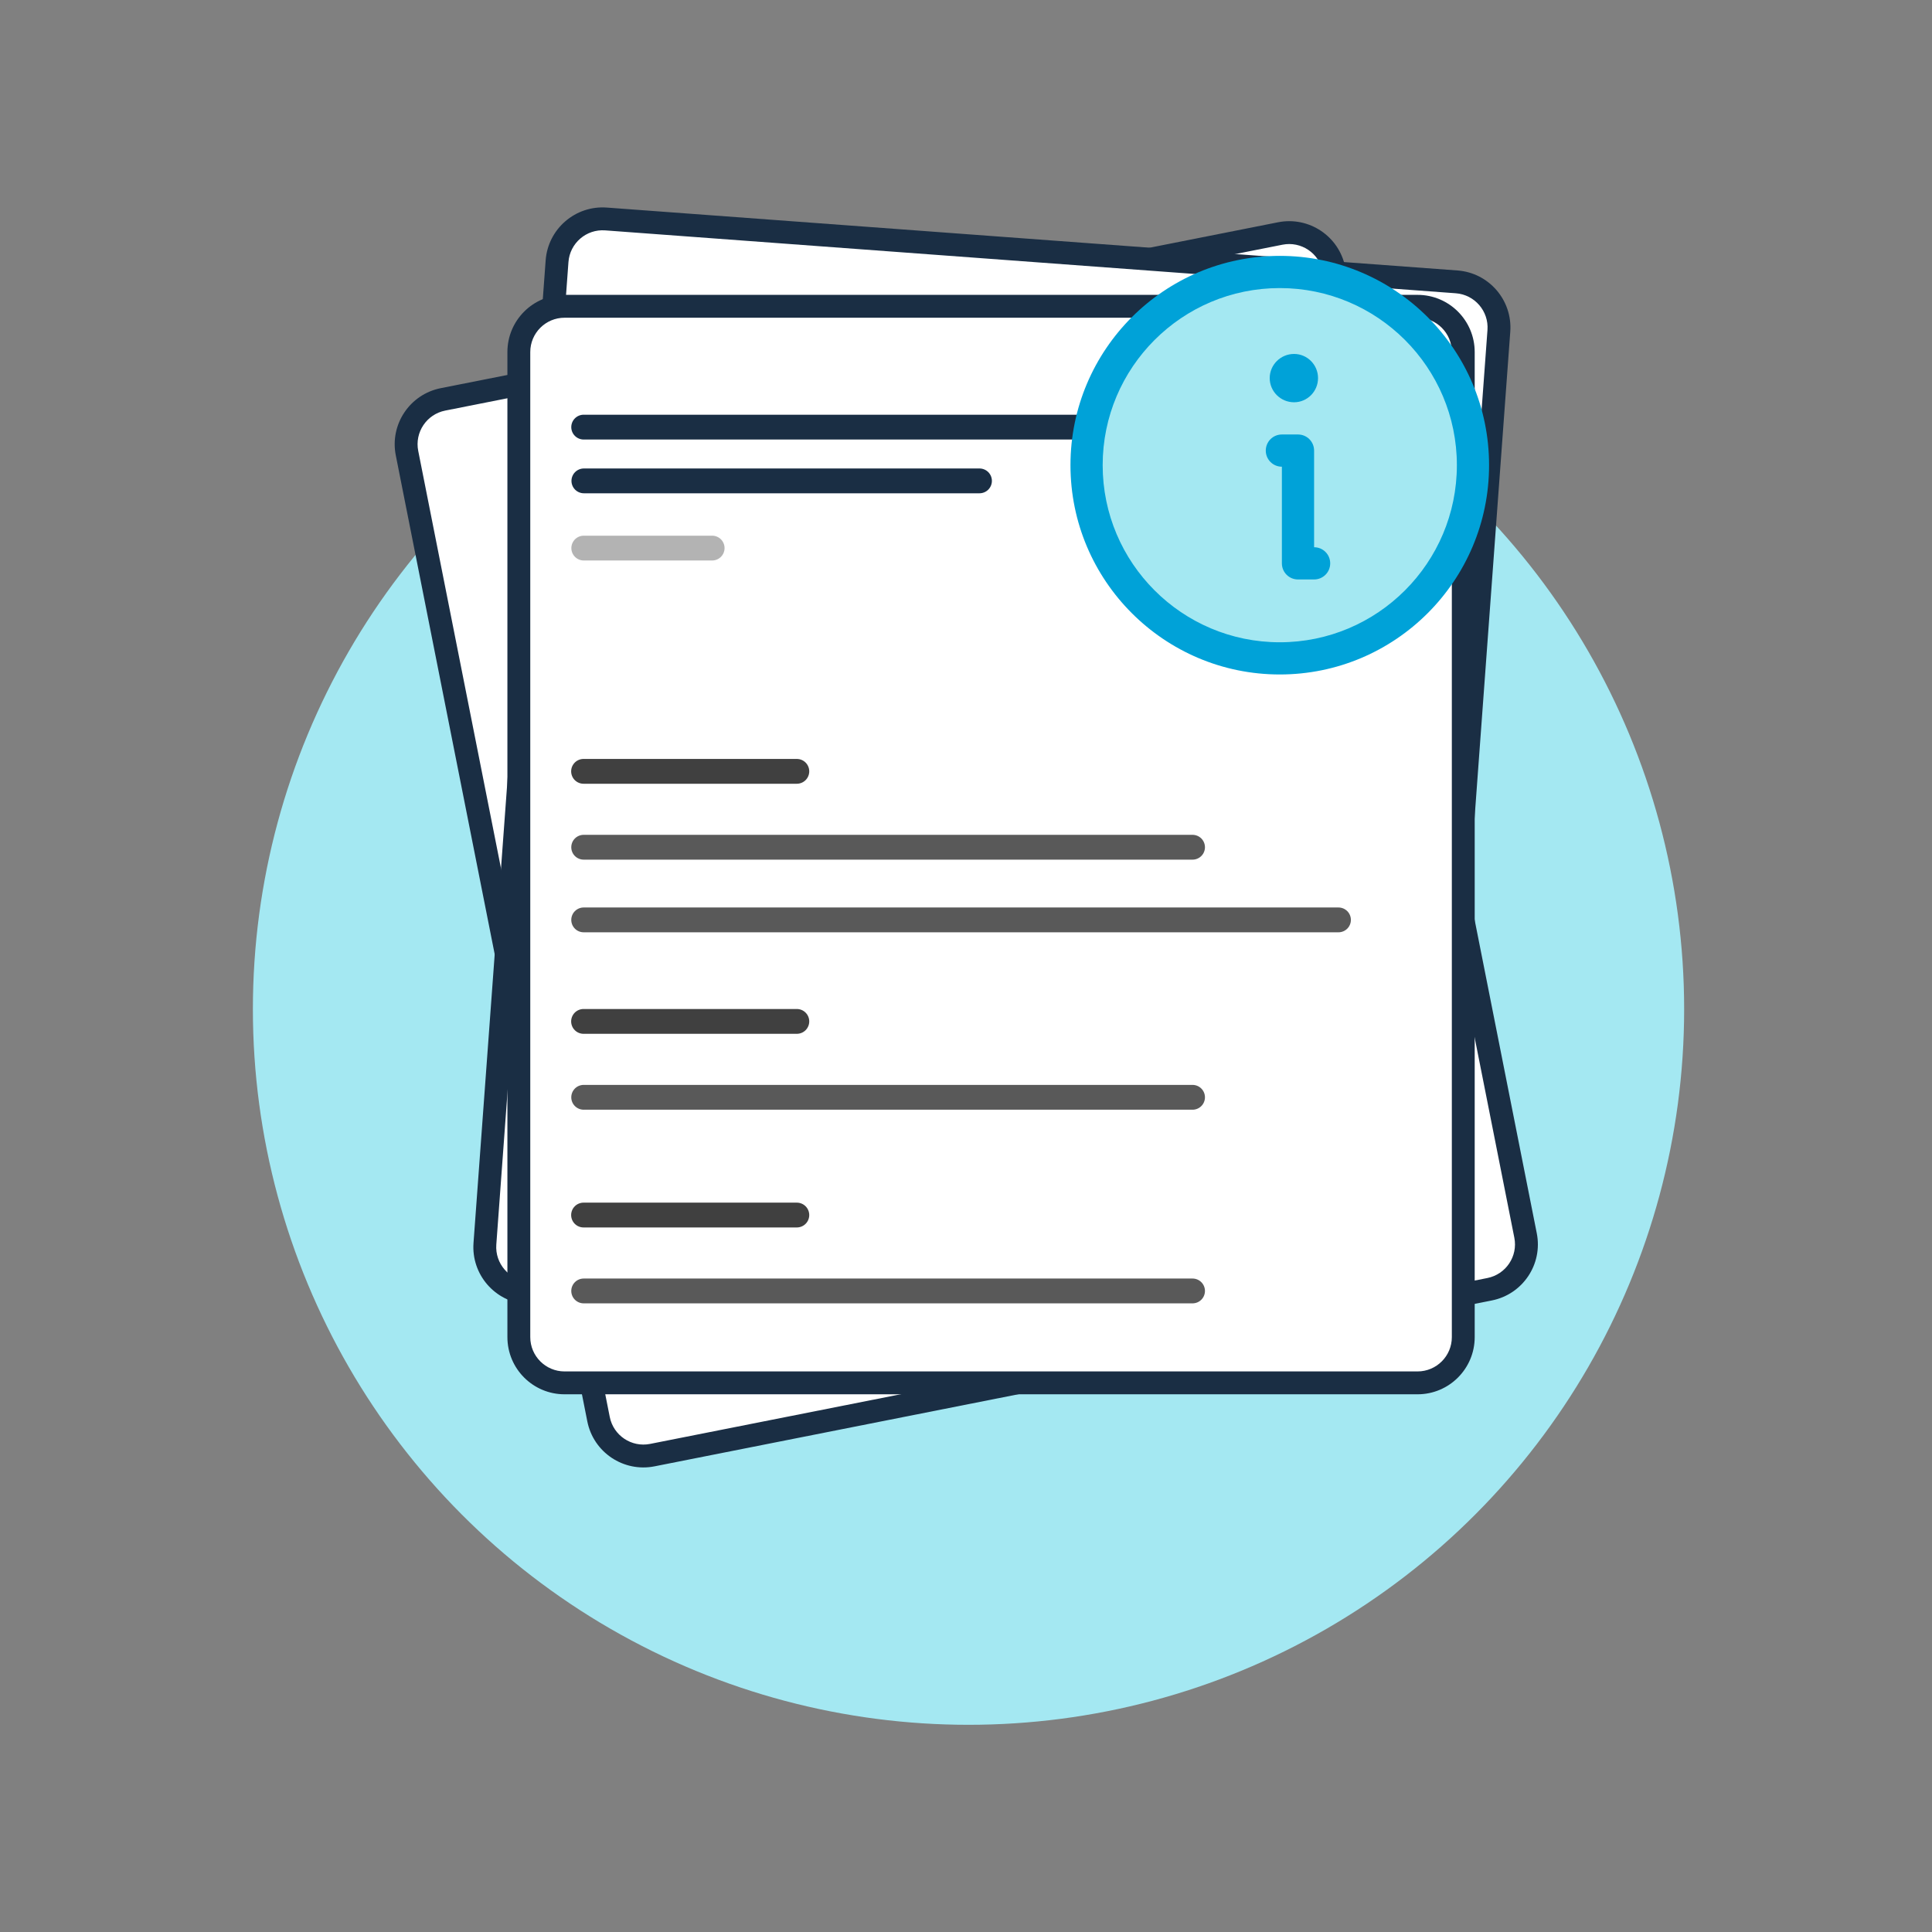 <?xml version="1.0" encoding="UTF-8" standalone="no"?>
<!DOCTYPE svg PUBLIC "-//W3C//DTD SVG 1.1//EN" "http://www.w3.org/Graphics/SVG/1.1/DTD/svg11.dtd">
<svg width="100%" height="100%" viewBox="0 0 1080 1080" version="1.1" xmlns="http://www.w3.org/2000/svg" xmlns:xlink="http://www.w3.org/1999/xlink" xml:space="preserve" xmlns:serif="http://www.serif.com/" style="fill-rule:evenodd;clip-rule:evenodd;stroke-linejoin:round;stroke-miterlimit:2;">
    <rect x="0" y="0" width="1080" height="1080" fill="#808080" stroke="none"/>
    <g transform="matrix(1,0,0,1,-19956,-1248)">
        <g id="empty-document-info" transform="matrix(1,0,0,1,19956,1248)">
            <rect x="0" y="0" width="1080" height="1080" style="fill:none;"/>
            <g transform="matrix(0.87,0,0,0.87,-12827.1,-997.325)">
                <circle cx="15366.1" cy="1794.78" r="459.82" style="fill:rgb(164,232,242);"/>
            </g>
            <g transform="matrix(0.799,0,0,0.799,122.682,52.427)">
                <g transform="matrix(1.065,-0.211,0.523,2.638,-308.809,-516.522)">
                    <path d="M296.908,580C287.119,580 277.732,578.431 270.81,575.638C263.888,572.845 260,569.058 260,565.108C260,516.59 260,363.41 260,314.892C260,310.942 263.888,307.155 270.81,304.362C277.732,301.569 287.119,300 296.908,300C405.558,300 723.433,300 832.084,300C841.872,300 851.26,301.569 858.181,304.362C865.103,307.155 868.991,310.942 868.991,314.892C868.991,363.41 868.991,516.59 868.991,565.108C868.991,569.058 865.103,572.845 858.181,575.638C851.26,578.431 841.872,580 832.084,580C723.433,580 405.558,580 296.908,580Z" style="fill:white;"/>
                </g>
                <g transform="matrix(1.065,-0.211,0.523,2.638,-308.809,-516.522)">
                    <path d="M289.485,582.974L839.507,582.974C859.862,582.974 876.363,576.316 876.363,568.103C876.363,522.307 876.363,357.693 876.363,311.897C876.363,303.684 859.862,297.026 839.507,297.026L289.485,297.026C269.13,297.026 252.629,303.684 252.629,311.897C252.629,357.693 252.629,522.307 252.629,568.103C252.629,576.316 269.13,582.974 289.485,582.974ZM289.485,577.026C277.272,577.026 267.371,573.031 267.371,568.103C267.371,522.307 267.371,357.693 267.371,311.897C267.371,306.969 277.272,302.974 289.485,302.974C392.602,302.974 736.389,302.974 839.507,302.974C851.72,302.974 861.62,306.969 861.62,311.897C861.62,311.897 861.62,568.103 861.62,568.103C861.62,573.031 851.72,577.026 839.507,577.026L289.485,577.026Z" style="fill:rgb(26,46,68);"/>
                </g>
                <g transform="matrix(-1.082,-0.08,-0.197,2.683,1237.88,-650.154)">
                    <path d="M296.908,580C287.119,580 277.732,578.431 270.81,575.638C263.888,572.845 260,569.058 260,565.108C260,516.59 260,363.41 260,314.892C260,310.942 263.888,307.155 270.81,304.362C277.732,301.569 287.119,300 296.908,300C405.558,300 723.433,300 832.084,300C841.872,300 851.26,301.569 858.181,304.362C865.103,307.155 868.991,310.942 868.991,314.892C868.991,363.41 868.991,516.59 868.991,565.108C868.991,569.058 865.103,572.845 858.181,575.638C851.26,578.431 841.872,580 832.084,580C723.433,580 405.558,580 296.908,580Z" style="fill:white;"/>
                </g>
                <g transform="matrix(-1.082,-0.08,-0.197,2.683,1237.88,-650.154)">
                    <path d="M289.485,582.974L839.507,582.974C859.862,582.974 876.363,576.316 876.363,568.103C876.363,522.307 876.363,357.693 876.363,311.897C876.363,303.684 859.862,297.026 839.507,297.026L289.485,297.026C269.13,297.026 252.629,303.684 252.629,311.897C252.629,357.693 252.629,522.307 252.629,568.103C252.629,576.316 269.13,582.974 289.485,582.974ZM289.485,577.026C277.272,577.026 267.371,573.031 267.371,568.103C267.371,522.307 267.371,357.693 267.371,311.897C267.371,306.969 277.272,302.974 289.485,302.974C289.485,302.974 839.507,302.974 839.507,302.974C851.72,302.974 861.62,306.969 861.62,311.897C861.62,357.693 861.62,522.307 861.62,568.103C861.62,573.031 851.72,577.026 839.507,577.026L289.485,577.026Z" style="fill:rgb(26,46,68);"/>
                </g>
                <g transform="matrix(1.085,0,0,2.69,-72.65,-658.323)">
                    <path d="M296.908,580C287.119,580 277.732,578.431 270.81,575.638C263.888,572.845 260,569.058 260,565.108C260,516.59 260,363.41 260,314.892C260,310.942 263.888,307.155 270.81,304.362C277.732,301.569 287.119,300 296.908,300C405.558,300 723.433,300 832.084,300C841.872,300 851.26,301.569 858.181,304.362C865.103,307.155 868.991,310.942 868.991,314.892C868.991,363.41 868.991,516.59 868.991,565.108C868.991,569.058 865.103,572.845 858.181,575.638C851.26,578.431 841.872,580 832.084,580C723.433,580 405.558,580 296.908,580Z" style="fill:white;"/>
                </g>
                <g transform="matrix(1.085,0,0,2.69,-72.65,-658.323)">
                    <path d="M289.485,582.974L839.507,582.974C859.862,582.974 876.363,576.316 876.363,568.103C876.363,522.307 876.363,357.693 876.363,311.897C876.363,303.684 859.862,297.026 839.507,297.026L289.485,297.026C269.13,297.026 252.629,303.684 252.629,311.897C252.629,357.693 252.629,522.307 252.629,568.103C252.629,576.316 269.13,582.974 289.485,582.974ZM289.485,577.026C277.272,577.026 267.371,573.031 267.371,568.103C267.371,568.103 267.371,311.897 267.371,311.897C267.371,306.969 277.272,302.974 289.485,302.974C289.485,302.974 839.419,302.974 839.507,302.974C851.72,302.974 861.62,306.969 861.62,311.897C861.62,357.693 861.62,522.307 861.62,568.103C861.62,573.031 851.72,577.026 839.507,577.026L289.485,577.026Z" style="fill:rgb(26,46,68);"/>
                </g>
                <g transform="matrix(0.254,0,0,0.062,573.029,290.567)">
                    <path d="M294.177,580C275.302,580 260,517.322 260,440.004C260,440.001 260,439.999 260,439.996C260,362.678 275.302,300 294.177,300C401.023,300 727.968,300 834.814,300C853.69,300 868.991,362.678 868.991,439.996C868.991,439.999 868.991,440.001 868.991,440.004C868.991,517.322 853.69,580 834.814,580C727.968,580 401.023,580 294.177,580Z" style="fill:rgb(179,179,179);"/>
                </g>
                <g transform="matrix(0.728,0,0,0.062,56.858,205.931)">
                    <path d="M271.925,580C268.763,580 265.729,565.25 263.493,538.996C261.256,512.742 260,477.134 260,440.004C260,440.001 260,439.999 260,439.996C260,402.866 261.256,367.258 263.493,341.004C265.729,314.75 268.763,300 271.925,300C349.324,300 779.668,300 857.066,300C860.229,300 863.262,314.75 865.499,341.004C867.735,367.258 868.991,402.866 868.991,439.996C868.991,439.999 868.991,440.001 868.991,440.004C868.991,477.134 867.735,512.742 865.499,538.996C863.262,565.25 860.229,580 857.066,580C779.668,580 349.324,580 271.925,580Z" style="fill:rgb(26,46,68);"/>
                </g>
                <g transform="matrix(0.483,0,0,0.062,120.694,243.543)">
                    <path d="M277.993,580C273.221,580 268.645,565.251 265.27,538.996C261.896,512.742 260,477.134 260,440.004C260,440.001 260,439.999 260,439.996C260,402.866 261.896,367.258 265.27,341.004C268.645,314.749 273.221,300 277.993,300C367.249,300 761.742,300 850.998,300C855.77,300 860.347,314.749 863.721,341.004C867.096,367.258 868.991,402.866 868.991,439.996C868.991,439.999 868.991,440.001 868.991,440.004C868.991,477.134 867.096,512.742 863.721,538.996C860.347,565.251 855.77,580 850.998,580C761.742,580 367.249,580 277.993,580Z" style="fill:rgb(26,46,68);"/>
                </g>
                <g transform="matrix(0.176,0,0,0.062,200.438,290.567)">
                    <path d="M309.383,580C296.286,580 283.725,565.251 274.464,538.996C265.203,512.742 260,477.134 260,440.004C260,440.001 260,439.999 260,439.996C260,402.866 265.203,367.258 274.464,341.004C283.725,314.749 296.286,300 309.383,300C423.67,300 705.321,300 819.609,300C832.706,300 845.267,314.749 854.528,341.004C863.789,367.258 868.991,402.866 868.991,439.996C868.991,439.999 868.991,440.001 868.991,440.004C868.991,477.134 863.789,512.742 854.528,538.996C845.267,565.251 832.706,580 819.609,580C705.321,580 423.67,580 309.383,580Z" style="fill:rgb(179,179,179);"/>
                </g>
                <g transform="matrix(0.797,0,0,0.062,38.833,446.76)">
                    <path d="M270.888,580C268.001,580 265.231,565.251 263.189,538.996C261.147,512.742 260,477.134 260,440.004C260,440.001 260,439.999 260,439.996C260,402.866 261.147,367.258 263.189,341.004C265.231,314.749 268.001,300 270.888,300C306.926,300 422.075,300 458.112,300C461,300 463.769,314.749 465.811,341.004C467.853,367.258 469.001,402.866 469.001,439.996C469.001,439.999 469.001,440.001 469.001,440.004C469.001,477.134 467.853,512.742 465.811,538.996C463.769,565.251 461,580 458.112,580C422.075,580 306.926,580 270.888,580Z" style="fill:rgb(64,64,64);"/>
                </g>
                <g transform="matrix(0.797,0,0,0.062,38.833,621.714)">
                    <path d="M270.888,580C268.001,580 265.231,565.251 263.189,538.996C261.147,512.742 260,477.134 260,440.004C260,440.001 260,439.999 260,439.996C260,402.866 261.147,367.258 263.189,341.004C265.231,314.749 268.001,300 270.888,300C306.926,300 422.075,300 458.112,300C461,300 463.769,314.749 465.811,341.004C467.853,367.258 469.001,402.866 469.001,439.996C469.001,439.999 469.001,440.001 469.001,440.004C469.001,477.134 467.853,512.742 465.811,538.996C463.769,565.251 461,580 458.112,580C422.075,580 306.926,580 270.888,580Z" style="fill:rgb(64,64,64);"/>
                </g>
                <g transform="matrix(0.797,0,0,0.062,38.833,757.193)">
                    <path d="M270.888,580C268.001,580 265.231,565.251 263.189,538.996C261.147,512.742 260,477.134 260,440.004C260,440.001 260,439.999 260,439.996C260,402.866 261.147,367.258 263.189,341.004C265.231,314.749 268.001,300 270.888,300C306.926,300 422.075,300 458.112,300C461,300 463.769,314.749 465.811,341.004C467.853,367.258 469.001,402.866 469.001,439.996C469.001,439.999 469.001,440.001 469.001,440.004C469.001,477.134 467.853,512.742 465.811,538.996C463.769,565.251 461,580 458.112,580C422.075,580 306.926,580 270.888,580Z" style="fill:rgb(64,64,64);"/>
                </g>
                <g transform="matrix(0.728,0,0,0.062,56.858,499.859)">
                    <path d="M271.925,580C268.763,580 265.729,565.25 263.493,538.996C261.256,512.742 260,477.134 260,440.004C260,440.001 260,439.999 260,439.996C260,402.866 261.256,367.258 263.493,341.004C265.729,314.75 268.763,300 271.925,300C349.324,300 779.668,300 857.066,300C860.229,300 863.262,314.75 865.499,341.004C867.735,367.258 868.991,402.866 868.991,439.996C868.991,439.999 868.991,440.001 868.991,440.004C868.991,477.134 867.735,512.742 865.499,538.996C863.262,565.25 860.229,580 857.066,580C779.668,580 349.324,580 271.925,580Z" style="fill:rgb(89,89,89);"/>
                </g>
                <g transform="matrix(0.728,0,0,0.062,56.858,550.691)">
                    <path d="M271.925,580C268.763,580 265.729,565.25 263.493,538.996C261.256,512.742 260,477.133 260,440.004C260,440.001 260,439.999 260,439.996C260,402.867 261.256,367.258 263.493,341.004C265.729,314.75 268.763,300 271.925,300C360.046,300 909.185,300 997.306,300C1000.47,300 1003.5,314.75 1005.74,341.004C1007.98,367.258 1009.23,402.867 1009.23,439.996C1009.23,439.999 1009.23,440.001 1009.23,440.004C1009.23,477.133 1007.98,512.742 1005.74,538.996C1003.5,565.25 1000.47,580 997.306,580C909.185,580 360.046,580 271.925,580Z" style="fill:rgb(89,89,89);"/>
                </g>
                <g transform="matrix(0.728,0,0,0.062,56.858,674.813)">
                    <path d="M271.925,580C268.763,580 265.729,565.25 263.493,538.996C261.256,512.742 260,477.134 260,440.004C260,440.001 260,439.999 260,439.996C260,402.866 261.256,367.258 263.493,341.004C265.729,314.75 268.763,300 271.925,300C349.324,300 779.668,300 857.066,300C860.229,300 863.262,314.75 865.499,341.004C867.735,367.258 868.991,402.866 868.991,439.996C868.991,439.999 868.991,440.001 868.991,440.004C868.991,477.134 867.735,512.742 865.499,538.996C863.262,565.25 860.229,580 857.066,580C779.668,580 349.324,580 271.925,580Z" style="fill:rgb(89,89,89);"/>
                </g>
                <g transform="matrix(0.728,0,0,0.062,56.858,810.292)">
                    <path d="M271.925,580C268.763,580 265.729,565.25 263.493,538.996C261.256,512.742 260,477.134 260,440.004C260,440.001 260,439.999 260,439.996C260,402.866 261.256,367.258 263.493,341.004C265.729,314.75 268.763,300 271.925,300C349.324,300 779.668,300 857.066,300C860.229,300 863.262,314.75 865.499,341.004C867.735,367.258 868.991,402.866 868.991,439.996C868.991,439.999 868.991,440.001 868.991,440.004C868.991,477.134 867.735,512.742 865.499,538.996C863.262,565.25 860.229,580 857.066,580C779.668,580 349.324,580 271.925,580Z" style="fill:rgb(89,89,89);"/>
                </g>
            </g>
            <g transform="matrix(1.5,0,0,1.5,-292.064,-405.966)">
                <g transform="matrix(1,0,0,1,575.643,348)">
                    <rect x="0" y="0" width="192" height="192" style="fill:none;"/>
                </g>
                <g transform="matrix(1,0,0,1,575.643,348)">
                    <circle cx="96" cy="96" r="72" style="fill:rgb(164,232,242);"/>
                </g>
                <g transform="matrix(1,0,0,1,575.643,348)">
                    <path d="M96,18C52.951,18 18,52.951 18,96C18,139.049 52.951,174 96,174C139.049,174 174,139.049 174,96C174,52.951 139.049,18 96,18ZM96,30C132.426,30 162,59.574 162,96C162,132.426 132.426,162 96,162C59.574,162 30,132.426 30,96C30,59.574 59.574,30 96,30Z" style="fill:rgb(0,162,216);"/>
                </g>
                <g transform="matrix(0.667,0,0,0.667,-12992.4,-700.122)">
                    <path d="M20505,1761.18L20505,1707.18C20505,1702.21 20501,1698.18 20496,1698.18L20487,1698.18C20482,1698.18 20478,1702.22 20478,1707.18C20478,1712.15 20482,1716.18 20487,1716.18L20487,1770.18C20487,1775.15 20491,1779.18 20496,1779.18L20505,1779.18C20510,1779.18 20514,1775.15 20514,1770.18C20514,1765.22 20510,1761.18 20505,1761.18ZM20493.8,1653.18C20501.2,1653.18 20507.2,1659.23 20507.2,1666.68C20507.2,1674.13 20501.2,1680.18 20493.8,1680.18C20486.3,1680.18 20480.2,1674.13 20480.2,1666.68C20480.2,1659.23 20486.3,1653.18 20493.8,1653.18Z" style="fill:rgb(0,162,216);"/>
                </g>
            </g>
        </g>
    </g>
</svg>

